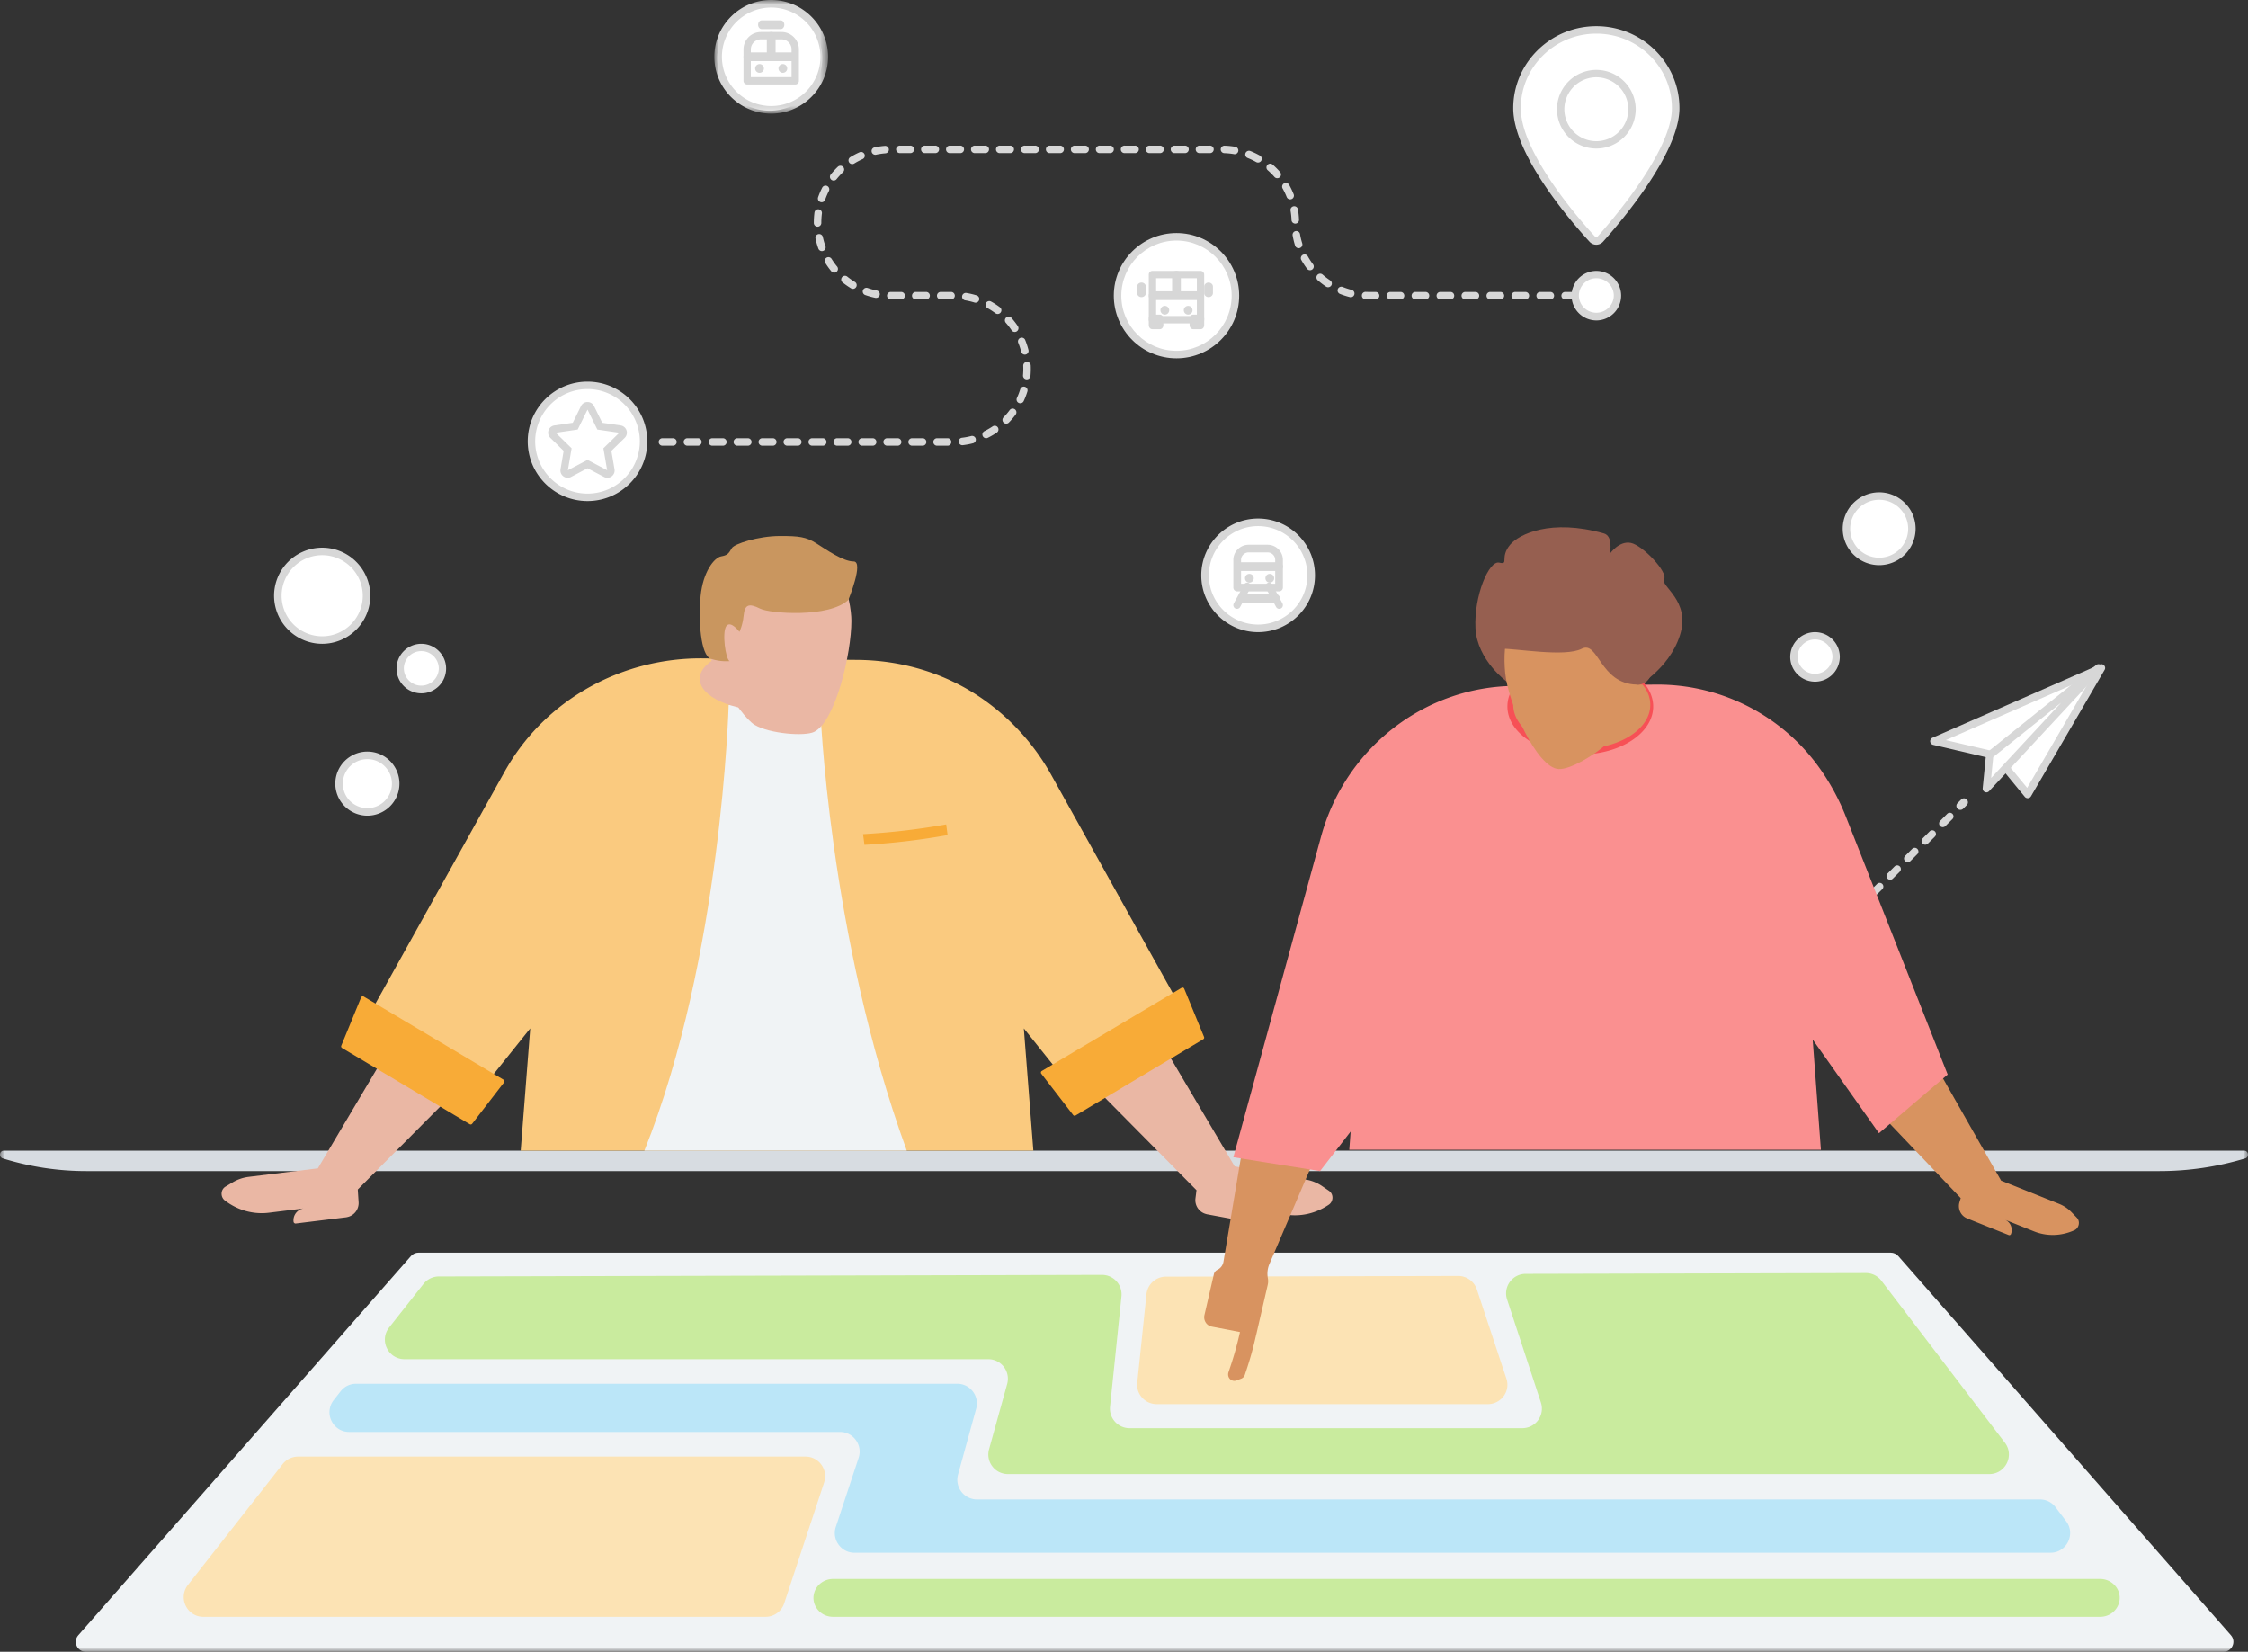 <svg xmlns="http://www.w3.org/2000/svg" xmlns:xlink="http://www.w3.org/1999/xlink" width="245" height="180"><rect width="100%" height="100%" fill="#333333" stroke="none"/><defs><path id="a" d="M0 0h12.393v12.381H0z"/><path id="c" d="M0 180h245V0H0z"/></defs><g fill="none" fill-rule="evenodd"><path fill="#D7D7D7" d="M213.655 88.254a.43.43 0 0 1-.306-.737l.408-.406a.432.432 0 0 1 .61.61l-.407.407a.43.43 0 0 1-.305.126M211.738 90.14a.401.401 0 0 1-.284-.687l.764-.764a.402.402 0 0 1 .57.569l-.765.764a.401.401 0 0 1-.285.117m-1.911 1.91a.402.402 0 0 1-.285-.686l.765-.764a.402.402 0 0 1 .569.568l-.765.764a.402.402 0 0 1-.284.118m-1.912 1.91a.402.402 0 0 1-.284-.687l.764-.763a.402.402 0 0 1 .57.568l-.765.764a.402.402 0 0 1-.285.117m-1.911 1.91a.401.401 0 0 1-.284-.686l.764-.764a.402.402 0 0 1 .569.568l-.765.764a.402.402 0 0 1-.284.118m-1.912 1.91a.401.401 0 0 1-.284-.686l.764-.764a.402.402 0 0 1 .57.568l-.765.764a.402.402 0 0 1-.285.118M202.533 99.365a.43.43 0 0 1-.305-.737l.407-.406a.432.432 0 0 1 .61.61l-.406.407a.43.43 0 0 1-.306.126"/><path fill="#FFF" d="m216.84 82.356-6.16-1.437 18.114-7.903-7.97 13.65-2.332-2.833"/><path fill="#D7D7D7" d="M220.991 86.984a.411.411 0 0 1-.318-.15l-2.35-2.862.637-.516 1.973 2.404 7.1-12.194-15.97 6.987 5.008 1.172-.188.795-6.203-1.452a.408.408 0 0 1-.071-.771l18.244-7.982a.413.413 0 0 1 .471.102.406.406 0 0 1 .05.477l-8.028 13.787a.41.41 0 0 1-.355.203"/><path fill="#FFF" d="m228.794 73.016-12.029 9.4-.364 3.616z"/><path fill="#D7D7D7" d="m217.232 82.501-.224 2.279 7.626-8.204-7.402 5.925Zm-.745 3.848a.412.412 0 0 1-.402-.452l.36-3.652a.413.413 0 0 1 .151-.281l11.86-9.495a.4.4 0 0 1 .55.046.416.416 0 0 1-.005.559l-12.22 13.146a.401.401 0 0 1-.294.13Z"/><path fill="#FFF" d="M200.195 71.587a2.382 2.382 0 0 1-2.384 2.381 2.382 2.382 0 1 1 2.384-2.38"/><path fill="#D7D7D7" d="M197.811 69.685c-1.05 0-1.904.853-1.904 1.902a1.905 1.905 0 0 0 3.808 0 1.905 1.905 0 0 0-1.904-1.902m0 4.6a2.703 2.703 0 0 1-2.7-2.698 2.703 2.703 0 0 1 2.7-2.698c1.49 0 2.701 1.21 2.701 2.698a2.703 2.703 0 0 1-2.7 2.699"/><path fill="#FFF" d="M208.457 57.619a3.652 3.652 0 0 1-3.655 3.65 3.652 3.652 0 0 1-3.654-3.65 3.652 3.652 0 0 1 3.654-3.65 3.652 3.652 0 0 1 3.655 3.65"/><path fill="#D7D7D7" d="M204.802 54.464a3.16 3.16 0 0 0-3.158 3.155 3.16 3.16 0 0 0 3.158 3.155 3.16 3.16 0 0 0 3.159-3.155 3.16 3.16 0 0 0-3.159-3.155m0 7.123a3.975 3.975 0 0 1-3.972-3.968 3.975 3.975 0 0 1 3.972-3.968c2.19 0 3.972 1.78 3.972 3.968a3.975 3.975 0 0 1-3.972 3.968"/><path fill="#FFF" d="M39.721 64.762a4.764 4.764 0 0 1-4.766 4.762 4.764 4.764 0 0 1-4.767-4.762A4.764 4.764 0 0 1 34.955 60a4.764 4.764 0 0 1 4.766 4.762"/><path fill="#D7D7D7" d="M35.113 60.501a4.426 4.426 0 0 0-4.423 4.42 4.426 4.426 0 0 0 4.423 4.419 4.426 4.426 0 0 0 4.424-4.42 4.426 4.426 0 0 0-4.424-4.419m0 9.658a5.247 5.247 0 0 1-5.243-5.239 5.246 5.246 0 0 1 5.243-5.237 5.246 5.246 0 0 1 5.244 5.237 5.247 5.247 0 0 1-5.244 5.239"/><path fill="#FFF" d="M42.899 85.238a3.017 3.017 0 0 1-3.019 3.016 3.017 3.017 0 0 1-3.019-3.016 3.017 3.017 0 0 1 3.019-3.016 3.017 3.017 0 0 1 3.019 3.016"/><path fill="#D7D7D7" d="M40.039 82.725a2.676 2.676 0 0 0-2.675 2.672c0 1.473 1.2 2.672 2.675 2.672a2.677 2.677 0 0 0 2.675-2.672c0-1.474-1.2-2.672-2.675-2.672m0 6.164a3.498 3.498 0 0 1-3.496-3.492 3.497 3.497 0 0 1 3.496-3.492 3.498 3.498 0 0 1 3.495 3.492 3.498 3.498 0 0 1-3.495 3.492"/><path fill="#FFF" d="M182.717 11.764c0 4.84-6.431 12.44-8.157 14.392a.57.57 0 0 1-.851.005c-1.736-1.913-8.151-9.327-8.151-14.397 0-4.744 3.841-8.59 8.58-8.59 4.738 0 8.58 3.846 8.58 8.59"/><path fill="#D7D7D7" d="M173.979 3.669c-4.54 0-8.234 3.642-8.234 8.118 0 2.06 1.138 4.784 3.382 8.092 1.837 2.71 3.916 5.045 4.724 5.922a.164.164 0 0 0 .244-.002c1.356-1.509 8.117-9.28 8.117-14.012 0-4.476-3.694-8.118-8.233-8.118Zm-.006 22.998a.996.996 0 0 1-.731-.32c-1.952-2.119-8.32-9.432-8.32-14.56 0-4.924 4.063-8.93 9.057-8.93 4.993 0 9.056 4.006 9.056 8.93 0 4.899-6.37 12.376-8.323 14.55a.995.995 0 0 1-.733.33h-.006Z"/><path fill="#D7D7D7" d="M173.979 8.423a3.488 3.488 0 0 0-3.486 3.482 3.488 3.488 0 0 0 3.486 3.482 3.488 3.488 0 0 0 3.485-3.482 3.488 3.488 0 0 0-3.485-3.482m0 7.767a4.293 4.293 0 0 1-4.29-4.285 4.293 4.293 0 0 1 4.29-4.286 4.293 4.293 0 0 1 4.29 4.286 4.293 4.293 0 0 1-4.29 4.285M99.189 16.687H98.1a.408.408 0 1 1 0-.814h1.088a.408.408 0 1 1 0 .814m2.721 0h-1.088a.408.408 0 1 1 0-.814h1.088a.408.408 0 1 1 0 .814m2.721 0h-1.088a.408.408 0 1 1 0-.814h1.088a.408.408 0 1 1 0 .814m2.721 0h-1.088a.408.408 0 1 1 0-.814h1.088a.408.408 0 1 1 0 .814m2.721 0h-1.088a.408.408 0 1 1 0-.814h1.088a.408.408 0 1 1 0 .814m2.721 0h-1.088a.408.408 0 1 1 0-.814h1.088a.408.408 0 1 1 0 .814m2.721 0h-1.088a.408.408 0 1 1 0-.814h1.088a.408.408 0 1 1 0 .814m2.721 0h-1.088a.408.408 0 1 1 0-.814h1.088a.408.408 0 1 1 0 .814m2.721 0h-1.088a.408.408 0 1 1 0-.814h1.088a.408.408 0 1 1 0 .814m2.722 0h-1.089a.408.408 0 1 1 0-.814h1.089a.408.408 0 1 1 0 .814m2.72 0h-1.088a.408.408 0 1 1 0-.814h1.089a.408.408 0 1 1 0 .814m2.72 0h-1.088a.408.408 0 1 1 0-.814h1.089a.408.408 0 1 1 0 .814m2.72 0h-1.088a.408.408 0 1 1 0-.814h1.089a.408.408 0 1 1 0 .814m2.714.118a.389.389 0 0 1-.07-.006 7.615 7.615 0 0 0-1.027-.106.408.408 0 1 1 .03-.814c.381.013.763.053 1.136.118a.407.407 0 0 1-.069.808m-39.163.064a.408.408 0 0 1-.087-.805 8.42 8.42 0 0 1 1.131-.165.406.406 0 1 1 .063.811 7.614 7.614 0 0 0-1.02.15.417.417 0 0 1-.087.009m41.712.845a.408.408 0 0 1-.2-.053 7.603 7.603 0 0 0-.931-.444.407.407 0 1 1 .3-.757c.353.14.7.305 1.032.492a.406.406 0 0 1-.2.762m-44.221.17a.408.408 0 0 1-.216-.754c.323-.2.663-.38 1.01-.534a.407.407 0 1 1 .333.744c-.314.14-.62.302-.912.482a.41.41 0 0 1-.215.061m46.32 1.538a.407.407 0 0 1-.309-.14 7.596 7.596 0 0 0-.73-.728.407.407 0 1 1 .537-.614c.287.25.56.522.809.807a.407.407 0 0 1-.308.675m-48.345.255a.408.408 0 0 1-.318-.662c.237-.295.497-.577.773-.84a.41.41 0 0 1 .577.015.407.407 0 0 1-.014.576c-.25.237-.485.492-.7.758-.08.1-.198.153-.318.153m49.753 2.05a.408.408 0 0 1-.38-.258 7.566 7.566 0 0 0-.443-.928.407.407 0 1 1 .71-.4c.188.33.353.676.493 1.029a.407.407 0 0 1-.38.557m-51.064.313a.407.407 0 0 1-.386-.54c.124-.358.275-.71.449-1.05a.41.41 0 0 1 .549-.178.407.407 0 0 1 .178.548 7.5 7.5 0 0 0-.405.947.408.408 0 0 1-.385.273m51.617 2.33a.408.408 0 0 1-.407-.393 7.52 7.52 0 0 0-.107-1.023.407.407 0 0 1 .805-.14c.065.375.104.757.117 1.135a.408.408 0 0 1-.394.421h-.014m-52.058.335a.408.408 0 0 1-.409-.407v-.039c0-.37.024-.737.07-1.096a.404.404 0 0 1 .458-.351c.223.028.381.232.352.456a7.617 7.617 0 0 0-.064.984v.046a.408.408 0 0 1-.407.407m52.429 2.342a.409.409 0 0 1-.39-.285 8.348 8.348 0 0 1-.267-1.11.407.407 0 0 1 .806-.134c.057.338.138.674.24 1a.408.408 0 0 1-.39.529m-51.957.317a.408.408 0 0 1-.384-.269 8.325 8.325 0 0 1-.313-1.097.407.407 0 0 1 .799-.168c.07.333.166.667.282.989a.407.407 0 0 1-.384.545m53.196 2.085a.407.407 0 0 1-.326-.162 8.437 8.437 0 0 1-.624-.955.406.406 0 0 1 .157-.554.409.409 0 0 1 .555.156c.168.3.357.59.564.863a.407.407 0 0 1-.326.652m-51.858.263a.407.407 0 0 1-.315-.15 8.401 8.401 0 0 1-.664-.927.408.408 0 0 1 .695-.427c.18.292.382.574.6.838a.406.406 0 0 1-.316.666m53.827 1.59a.406.406 0 0 1-.226-.068 8.437 8.437 0 0 1-.906-.694.407.407 0 0 1-.037-.575.409.409 0 0 1 .576-.036c.258.227.534.438.819.627a.406.406 0 0 1-.226.746m-51.782.18a.406.406 0 0 1-.21-.06 8.407 8.407 0 0 1-.936-.656.408.408 0 0 1 .514-.632c.267.216.55.415.844.592a.407.407 0 0 1-.212.755m54.259.912a.415.415 0 0 1-.1-.011 8.403 8.403 0 0 1-1.087-.352.407.407 0 1 1 .304-.756c.32.128.65.235.98.317a.408.408 0 0 1-.097.802m-51.737.075a.43.43 0 0 1-.082-.008 8.46 8.46 0 0 1-1.102-.306.407.407 0 1 1 .271-.768c.325.114.66.207.995.275a.408.408 0 0 1-.082.807m2.71.163h-1.09a.408.408 0 1 1 0-.815h1.09a.408.408 0 1 1 0 .815m2.72 0h-1.088a.408.408 0 1 1 0-.815h1.088a.408.408 0 1 1 0 .815m2.721 0h-1.088a.408.408 0 1 1 0-.815h1.088a.408.408 0 1 1 0 .815m46.286 0h-.76c-.115 0-.23-.003-.345-.008a.408.408 0 0 1-.39-.424.397.397 0 0 1 .424-.39c.104.005.208.007.313.007h.758a.407.407 0 1 1 0 .815m2.721 0h-1.088a.408.408 0 1 1 0-.815h1.088a.407.407 0 1 1 0 .815m2.721 0h-1.088a.408.408 0 1 1 0-.815h1.088a.407.407 0 1 1 0 .815m2.721 0h-1.088a.408.408 0 1 1 0-.815h1.088a.407.407 0 1 1 0 .815m2.721 0h-1.088a.408.408 0 1 1 0-.815h1.088a.407.407 0 1 1 0 .815m2.722 0h-1.089a.408.408 0 1 1 0-.815h1.089a.407.407 0 1 1 0 .815m2.72 0h-1.088a.408.408 0 1 1 0-.815h1.089a.407.407 0 1 1 0 .815m2.72 0h-1.088a.408.408 0 1 1 0-.815h1.089a.407.407 0 1 1 0 .815m2.72 0H170.6a.408.408 0 1 1 0-.815h1.089a.407.407 0 1 1 0 .815m2.358 0h-.726a.408.408 0 1 1 0-.815h.726a.407.407 0 1 1 0 .815m-67.728.357a.416.416 0 0 1-.121-.018 7.624 7.624 0 0 0-1.004-.238.407.407 0 1 1 .134-.803c.374.062.748.15 1.111.263a.407.407 0 0 1-.12.796m2.41 1.229a.406.406 0 0 1-.245-.082 7.561 7.561 0 0 0-.865-.558.407.407 0 1 1 .396-.713c.331.183.654.392.959.62a.406.406 0 0 1-.245.733m1.863 1.96a.408.408 0 0 1-.34-.18 7.586 7.586 0 0 0-.63-.816.407.407 0 0 1 .035-.575.41.41 0 0 1 .576.035c.253.285.488.589.698.902a.407.407 0 0 1-.339.634m1.1 2.468a.408.408 0 0 1-.395-.307 7.425 7.425 0 0 0-.321-.978.407.407 0 0 1 .757-.306c.142.35.262.715.355 1.085a.407.407 0 0 1-.396.506m.21 2.693a.408.408 0 0 1-.407-.444 7.686 7.686 0 0 0 .024-1.03.408.408 0 0 1 .39-.424.403.403 0 0 1 .426.389 8.152 8.152 0 0 1-.027 1.139.408.408 0 0 1-.406.37m-.703 2.608a.407.407 0 0 1-.37-.578c.144-.31.268-.634.368-.96a.408.408 0 0 1 .78.237 8.29 8.29 0 0 1-.407 1.065.408.408 0 0 1-.37.236m-1.537 2.223a.407.407 0 0 1-.292-.691c.24-.247.465-.51.668-.784a.407.407 0 1 1 .656.484 8.404 8.404 0 0 1-.74.868.407.407 0 0 1-.292.123m-2.192 1.587a.408.408 0 0 1-.18-.772c.308-.152.608-.326.892-.517a.409.409 0 0 1 .567.109.406.406 0 0 1-.11.565 8.423 8.423 0 0 1-.988.573.412.412 0 0 1-.18.042m-2.598.763a.408.408 0 0 1-.046-.811 7.57 7.57 0 0 0 1.013-.189.407.407 0 1 1 .204.788 8.366 8.366 0 0 1-1.124.21.399.399 0 0 1-.047.002m-31.562.053h-1.088a.408.408 0 1 1 0-.814h1.088a.408.408 0 1 1 0 .814m2.721 0h-1.088a.408.408 0 1 1 0-.814h1.088a.408.408 0 1 1 0 .814m2.722 0h-1.089a.408.408 0 1 1 0-.814h1.089a.408.408 0 1 1 0 .814m2.72 0h-1.088a.408.408 0 1 1 0-.814h1.089a.408.408 0 1 1 0 .814m2.72 0h-1.088a.408.408 0 1 1 0-.814h1.089a.408.408 0 1 1 0 .814m2.72 0H85.83a.408.408 0 1 1 0-.814h1.089a.408.408 0 1 1 0 .814m2.72 0H88.55a.408.408 0 1 1 0-.814h1.089a.408.408 0 1 1 0 .814m2.72 0h-1.088a.408.408 0 1 1 0-.814h1.089a.408.408 0 1 1 0 .814m2.72 0h-1.087a.408.408 0 1 1 0-.814h1.088a.408.408 0 1 1 0 .814m2.721 0h-1.088a.408.408 0 1 1 0-.814h1.088a.408.408 0 1 1 0 .814m2.721 0h-1.088a.408.408 0 1 1 0-.814h1.088a.408.408 0 1 1 0 .814m2.721 0h-1.088a.408.408 0 1 1 0-.814h1.088a.408.408 0 1 1 0 .814"/><path fill="#FFF" d="M176.362 32.222a2.382 2.382 0 0 1-2.384 2.381 2.382 2.382 0 1 1 2.384-2.38"/><path fill="#D7D7D7" d="M173.979 30.32c-1.05 0-1.905.853-1.905 1.902a1.905 1.905 0 0 0 3.809 0 1.905 1.905 0 0 0-1.904-1.902m0 4.6a2.703 2.703 0 0 1-2.701-2.698 2.703 2.703 0 0 1 2.7-2.698c1.49 0 2.702 1.21 2.702 2.698a2.703 2.703 0 0 1-2.701 2.699"/><path fill="#FFF" d="M48.3 72.857a2.382 2.382 0 0 1-2.382 2.381 2.382 2.382 0 1 1 2.383-2.38"/><path fill="#D7D7D7" d="M45.918 70.955c-1.05 0-1.905.853-1.905 1.902a1.905 1.905 0 0 0 3.809 0 1.905 1.905 0 0 0-1.904-1.902m0 4.6a2.703 2.703 0 0 1-2.701-2.698 2.703 2.703 0 0 1 2.7-2.698c1.49 0 2.702 1.21 2.702 2.698a2.703 2.703 0 0 1-2.701 2.699"/><path fill="#FFF" d="M70.227 48.095a6.194 6.194 0 0 1-6.197 6.19 6.194 6.194 0 0 1-6.196-6.19 6.194 6.194 0 0 1 6.196-6.19 6.194 6.194 0 0 1 6.197 6.19"/><path fill="#D7D7D7" d="M64.03 42.399a5.706 5.706 0 0 0-5.702 5.696 5.706 5.706 0 0 0 5.702 5.697 5.706 5.706 0 0 0 5.702-5.697A5.706 5.706 0 0 0 64.03 42.4m0 12.204c-3.592 0-6.514-2.92-6.514-6.508s2.922-6.508 6.514-6.508c3.593 0 6.515 2.92 6.515 6.508 0 3.589-2.922 6.508-6.515 6.508"/><path fill="#FFF" d="m64.386 44.349 1.013 2.058 2.264.33a.398.398 0 0 1 .22.679l-1.639 1.602.387 2.262a.397.397 0 0 1-.576.42L64.03 50.63 62.005 51.7a.397.397 0 0 1-.575-.42l.387-2.262-1.638-1.602a.398.398 0 0 1 .22-.68l2.263-.329 1.013-2.058a.396.396 0 0 1 .711 0"/><path fill="#D7D7D7" d="m64.03 50.113 2.142 1.128-.41-2.389 1.733-1.692-2.394-.348-1.07-2.174-1.07 2.174-2.395.348 1.732 1.692-.409 2.39 2.142-1.129Zm2.163 1.95a.792.792 0 0 1-.369-.091l-1.793-.945-1.794.945a.788.788 0 0 1-.833-.06.79.79 0 0 1-.315-.776l.342-2.002-1.45-1.417a.79.79 0 0 1-.201-.813.788.788 0 0 1 .639-.54l2.005-.292.897-1.82a.786.786 0 0 1 .71-.442c.303 0 .575.169.71.442l.896 1.82 2.005.292c.3.044.545.25.64.54a.79.79 0 0 1-.2.813l-1.452 1.417.343 2.002a.79.79 0 0 1-.78.927Z"/><path fill="#FFF" d="M89.61 6.35a5.717 5.717 0 0 1-5.719 5.713 5.717 5.717 0 0 1-5.72-5.714 5.717 5.717 0 0 1 5.72-5.714 5.717 5.717 0 0 1 5.72 5.714"/><g transform="translate(77.853)"><mask id="b" fill="#fff"><use xlink:href="#a"/></mask><path fill="#D7D7D7" d="M6.196.825A5.374 5.374 0 0 0 .826 6.19a5.374 5.374 0 0 0 5.37 5.366 5.374 5.374 0 0 0 5.37-5.366A5.374 5.374 0 0 0 6.197.825m0 11.556C2.78 12.381 0 9.604 0 6.191 0 2.776 2.78 0 6.196 0c3.417 0 6.197 2.777 6.197 6.19 0 3.414-2.78 6.191-6.197 6.191" mask="url(#b)"/></g><path fill="#D7D7D7" d="M85.09 3.175h-2.08c-.215 0-.39-.214-.39-.477 0-.262.175-.476.39-.476h2.08c.215 0 .39.214.39.476 0 .263-.175.477-.39.477"/><path fill="#FFF" d="M86.751 8.889h-5.402V5.354c0-.853.69-1.544 1.543-1.544h2.316c.852 0 1.543.691 1.543 1.544v3.535Z"/><path fill="#D7D7D7" d="M81.83 8.408h4.44V5.386c0-.604-.492-1.095-1.097-1.095h-2.246c-.604 0-1.096.491-1.096 1.095v3.022Zm4.839.798h-5.238a.4.4 0 0 1-.4-.399V5.386c0-1.044.85-1.894 1.896-1.894h2.246c1.045 0 1.896.85 1.896 1.894v3.421a.4.4 0 0 1-.4.4Z"/><path fill="#D7D7D7" d="M82.779 7.937a.462.462 0 0 1-.337-.137.523.523 0 0 1-.105-.156.498.498 0 0 1 0-.366.683.683 0 0 1 .045-.082c.019-.026.038-.051.06-.074a.496.496 0 0 1 .429-.13.41.41 0 0 1 .089.029.414.414 0 0 1 .083.044c.025.016.05.038.073.057.022.023.041.048.06.074a.388.388 0 0 1 .042.082.51.51 0 0 1 .038.184c0 .124-.051.246-.14.338a.48.48 0 0 1-.337.137M85.321 7.937a.467.467 0 0 1-.337-.143.467.467 0 0 1-.13-.428.932.932 0 0 1 .025-.09c.013-.028.029-.053.045-.082a.67.67 0 0 1 .06-.07.434.434 0 0 1 .156-.104.404.404 0 0 1 .089-.028.58.58 0 0 1 .184 0c.032.006.06.015.09.028a.449.449 0 0 1 .156.105.668.668 0 0 1 .06.07c.015.028.031.053.04.082a.48.48 0 0 1 .039.184c0 .127-.051.244-.14.333a.468.468 0 0 1-.337.143M86.35 6.667h-4.918c-.221 0-.4-.214-.4-.477 0-.262.179-.476.4-.476h4.918c.221 0 .401.214.401.476 0 .263-.18.477-.4.477"/><path fill="#D7D7D7" d="M84.05 6.35c-.263 0-.477-.182-.477-.406V3.897c0-.223.214-.405.477-.405s.477.182.477.405v2.047c0 .224-.214.405-.477.405"/><path fill="#FFF" d="M134.416 32.381a6.352 6.352 0 0 1-6.355 6.35 6.352 6.352 0 0 1-6.355-6.35 6.352 6.352 0 0 1 6.355-6.35 6.352 6.352 0 0 1 6.355 6.35"/><path fill="#D7D7D7" d="M128.22 26.216c-3.315 0-6.012 2.694-6.012 6.006 0 3.312 2.697 6.007 6.012 6.007 3.315 0 6.012-2.695 6.012-6.007s-2.697-6.006-6.012-6.006m0 12.832c-3.767 0-6.832-3.062-6.832-6.826 0-3.763 3.065-6.825 6.832-6.825s6.832 3.062 6.832 6.825c0 3.764-3.065 6.826-6.832 6.826"/><mask id="d" fill="#fff"><use xlink:href="#c"/></mask><path fill="#FFF" d="M125.519 34.92h5.402v-5.079h-5.402z" mask="url(#d)"/><path fill="#D7D7D7" d="M126 34.44h4.44v-4.117H126v4.116Zm4.839.798H125.6a.4.4 0 0 1-.4-.4v-4.915c0-.22.18-.4.4-.4h5.238a.4.4 0 0 1 .4.4v4.916a.4.4 0 0 1-.4.4ZM124.407 32.381c-.263 0-.477-.199-.477-.444v-.7c0-.244.214-.443.477-.443s.476.199.476.444v.699c0 .245-.213.444-.476.444" mask="url(#d)"/><path fill="#D7D7D7" d="M126.949 34.286a.466.466 0 0 1-.185-.038.44.44 0 0 1-.152-.102.528.528 0 0 1-.105-.156.495.495 0 0 1 0-.365c.012-.028.028-.054.045-.082a.632.632 0 0 1 .133-.13c.025-.016.05-.032.08-.045a.492.492 0 0 1 .092-.025.45.45 0 0 1 .184 0 .405.405 0 0 1 .171.07c.026.02.051.038.074.06a.67.67 0 0 1 .06.07c.016.028.032.054.041.082a.463.463 0 0 1 .038.185.496.496 0 0 1-.035.18.528.528 0 0 1-.104.156.453.453 0 0 1-.156.102.44.44 0 0 1-.181.038M129.49 34.286a.478.478 0 0 1-.396-.74.48.48 0 0 1 .49-.203c.031.006.06.016.088.025a.449.449 0 0 1 .216.178c.016.025.032.05.041.08a.482.482 0 0 1 .039.183.479.479 0 0 1-.477.476M131.715 32.381c-.263 0-.476-.199-.476-.444v-.7c0-.244.213-.443.476-.443s.477.199.477.444v.699c0 .245-.214.444-.477.444M130.52 32.698h-4.918c-.221 0-.401-.213-.401-.476s.18-.476.4-.476h4.92c.22 0 .4.213.4.476s-.18.476-.4.476" mask="url(#d)"/><path fill="#D7D7D7" d="M128.22 32.381c-.263 0-.477-.182-.477-.405v-2.047c0-.224.214-.405.477-.405s.476.181.476.405v2.047c0 .223-.213.405-.476.405M126.416 35.873h-.841c-.206 0-.374-.2-.374-.445v-.697c0-.246.168-.445.374-.445h.841c.206 0 .374.2.374.445v.697c0 .246-.168.445-.374.445M130.865 35.873h-.841c-.207 0-.374-.2-.374-.445v-.697c0-.246.167-.445.374-.445h.84c.207 0 .375.2.375.445v.697c0 .246-.168.445-.374.445" mask="url(#d)"/><path fill="#FFF" d="M142.996 62.857a5.717 5.717 0 0 1-5.72 5.714 5.717 5.717 0 0 1-5.72-5.714 5.717 5.717 0 0 1 5.72-5.714 5.717 5.717 0 0 1 5.72 5.714" mask="url(#d)"/><path fill="#D7D7D7" d="M137.117 57.333a5.374 5.374 0 0 0-5.37 5.365 5.374 5.374 0 0 0 5.37 5.365 5.374 5.374 0 0 0 5.37-5.365 5.374 5.374 0 0 0-5.37-5.365m0 11.556c-3.416 0-6.196-2.777-6.196-6.19 0-3.414 2.78-6.191 6.196-6.191 3.417 0 6.197 2.777 6.197 6.19 0 3.414-2.78 6.19-6.197 6.19" mask="url(#d)"/><path fill="#FFF" d="M139.5 63.81h-4.448v-2.925a1.21 1.21 0 0 1 1.217-1.202h2.014a1.21 1.21 0 0 1 1.218 1.202v2.925Z" mask="url(#d)"/><path fill="#D7D7D7" d="M135.256 63.612h3.723v-2.594a.826.826 0 0 0-.829-.82h-2.065a.826.826 0 0 0-.829.82v2.594Zm4.143.832h-4.563a.418.418 0 0 1-.42-.416v-3.01c0-.911.749-1.653 1.669-1.653h2.065c.92 0 1.668.742 1.668 1.653v3.01c0 .23-.188.416-.42.416Z" mask="url(#d)"/><path fill="#D7D7D7" d="M136.164 63.492a.437.437 0 0 1-.18-.038.453.453 0 0 1-.157-.102.48.48 0 0 1 0-.678.49.49 0 0 1 .674 0 .48.48 0 0 1-.337.818M138.39 63.492a.486.486 0 0 1-.339-.138.49.49 0 0 1-.057-.61c.016-.025.038-.047.057-.07a.486.486 0 0 1 .672 0c.022.023.044.045.06.07a.532.532 0 0 1 .073.174c.002.032.01.064.01.096a.479.479 0 0 1-.476.478M139.4 62.222h-4.248c-.23 0-.418-.213-.418-.476s.187-.476.418-.476h4.249c.23 0 .417.213.417.476s-.187.476-.417.476M139.079 65.714h-3.605c-.233 0-.422-.213-.422-.476s.189-.476.422-.476h3.605c.233 0 .422.213.422.476s-.19.476-.422.476" mask="url(#d)"/><path fill="#D7D7D7" d="M134.812 66.35a.39.39 0 0 1-.19-.05.404.404 0 0 1-.157-.545l1.116-2.055a.393.393 0 0 1 .537-.158c.191.107.261.35.156.544l-1.115 2.056a.394.394 0 0 1-.347.207M139.423 66.35a.394.394 0 0 1-.347-.208l-1.115-2.056a.404.404 0 0 1 .156-.544.393.393 0 0 1 .537.158l1.115 2.055a.404.404 0 0 1-.156.544.39.39 0 0 1-.19.05" mask="url(#d)"/><path fill="#D7DCE1" d="M235.367 127.619H9.394c-3.082 0-6.148-.467-9.1-1.385-.455-.141-.356-.837.118-.837h244.175c.477 0 .574.7.116.838a32.218 32.218 0 0 1-9.336 1.384" mask="url(#d)"/><path fill="#F0F3F5" d="M242.319 180H9.354c-.937 0-1.437-1.101-.82-1.804l36.254-41.317c.207-.236.506-.371.82-.371h160.457c.314 0 .614.135.82.371l36.254 41.317c.617.703.116 1.804-.82 1.804" mask="url(#d)"/><g mask="url(#d)"><path fill="#BBE6F8" d="m37.123 151.613-.754.963c-1.102 1.407-.104 3.47 1.68 3.47h53.5c1.457 0 2.487 1.431 2.029 2.82l-2.484 7.521c-.458 1.388.572 2.82 2.028 2.82h130.354c1.767 0 2.77-2.03 1.7-3.443l-1.15-1.52a2.133 2.133 0 0 0-1.7-.846H106.472a2.143 2.143 0 0 1-2.059-2.716l1.976-7.172c.376-1.366-.647-2.716-2.059-2.716H38.803c-.655 0-1.275.301-1.68.819"/><path fill="#FCE3B4" d="m158.91 139.048-31.835.075a2.13 2.13 0 0 0-2.124 1.897l-1.01 9.665c-.13 1.247.86 2.33 2.13 2.33h36.073c1.456 0 2.488-1.404 2.035-2.77l-3.228-9.74a2.139 2.139 0 0 0-2.04-1.457M87.788 158.73H32.485c-.656 0-1.276.302-1.682.82l-10.322 13.168c-1.103 1.408-.104 3.472 1.682 3.472h61.274a2.14 2.14 0 0 0 2.03-1.47l4.351-13.17c.46-1.388-.572-2.82-2.03-2.82"/><path fill="#C9EB9E" d="M88.768 173.478c-.459 1.335.571 2.712 2.029 2.712h138.08c1.767 0 2.771-1.953 1.702-3.312a2.165 2.165 0 0 0-1.702-.815H90.797c-.922 0-1.74.57-2.03 1.415M109.768 150.814l-1.977 7.123a2.131 2.131 0 0 0 2.06 2.698h106.951c1.767 0 2.77-2.016 1.701-3.419l-13.453-17.645a2.14 2.14 0 0 0-1.707-.84l-37.067.088c-1.451.003-2.477 1.417-2.026 2.792l3.688 11.233a2.131 2.131 0 0 1-2.031 2.792h-42.802a2.133 2.133 0 0 1-2.125-2.348l1.242-12.01a2.132 2.132 0 0 0-2.13-2.349l-72.261.173a2.14 2.14 0 0 0-1.674.813l-3.75 4.755c-1.103 1.397-.104 3.447 1.68 3.447h63.621a2.131 2.131 0 0 1 2.06 2.697"/></g><path fill="#EAB7A4" d="m144.843 129.771-.731-.5a4.492 4.492 0 0 0-1.722-.715l-7.831-1.45-7.2-12.185-7.242 4.394L130.4 129.7l-.113.895c-.1.801.427 1.538 1.209 1.716l-.001.005.766.142.15.028 4.553.844a.22.22 0 0 0 .256-.176 1.31 1.31 0 0 0-1.05-1.526l3.789.702c1.673.31 3.41-.064 4.858-1.046.526-.357.54-1.16.025-1.513M39 129.62l10.254-10.314-7.257-4.385-7.35 12.388.019.01-7.565.932a4.51 4.51 0 0 0-1.765.608l-.761.455c-.536.32-.571 1.122-.067 1.509 1.39 1.065 3.104 1.542 4.797 1.333l3.832-.472a1.308 1.308 0 0 0-1.143 1.458.22.22 0 0 0 .246.19l5.532-.682-.001-.006a1.56 1.56 0 0 0 1.312-1.636l-.087-1.334c.002-.018.002-.037.003-.055" mask="url(#d)"/><path fill="#FACA7F" d="m129.968 112.09-15.403-27.656a24.805 24.805 0 0 0-7.607-8.362c-3.955-2.724-8.681-4.114-13.489-4.16l-16.853-.165c-8.67-.084-16.854 4.314-21.276 11.75-.12.2-.237.404-.352.61L39.403 112.09l13.136 6.536 5.25-6.558-1.04 13.329h55.872l-1.038-13.329 5.249 6.558 13.136-6.536Z" mask="url(#d)"/><path fill="#F0F3F5" d="M98.826 125.397c-8.574-23.518-9.445-48.572-9.445-48.572h-9.968s-.743 27.49-9.186 48.572h28.6Z" mask="url(#d)"/><path fill="#EAB7A4" d="M91.518 73.968c0 1.929-3.415 3.492-7.627 3.492s-7.626-1.563-7.626-3.492c0-1.928 3.414-3.492 7.626-3.492s7.627 1.564 7.627 3.492" mask="url(#d)"/><path fill="#F8AB37" d="m131.14 113.25-13.921 8.309a.2.2 0 0 1-.261-.05l-3.472-4.503a.202.202 0 0 1 .056-.297l15.233-9.062a.2.2 0 0 1 .287.097l2.161 5.255c.038.093.003.2-.083.25M37.277 114.202l13.922 8.31a.2.2 0 0 0 .26-.05l3.473-4.504a.202.202 0 0 0-.056-.297L39.643 108.6a.2.2 0 0 0-.288.096l-2.16 5.256a.202.202 0 0 0 .082.25" mask="url(#d)"/><path fill="#EAB7A4" d="M86.218 59.048c-5.41 0-10.049 3.97-9.952 8.134.097 4.165 4.348 10.847 5.99 11.816 1.643.968 5.46 1.263 6.474.76 2.32-1.148 4.059-8.508 4.059-12.091 0-2.23-1.253-8.62-6.57-8.62" mask="url(#d)"/><path fill="#C9965F" d="M92.461 65.37c-2.114 1.99-8.555 1.487-9.606.96-1.285-.646-1.696-.425-1.813.791-.099 1.018-.454 1.73-.454 1.73s-.962-1.29-1.434-.615c-.471.674-.088 3.547.354 3.811 0 0-.92.113-2.037-.251-1.118-.365-1.368-4.206-1.117-6.83.25-2.624 1.477-4.192 2.233-4.332.648-.12.803-.25 1.172-.901.263-.466 2.867-1.31 5.219-1.32 2.094-.009 2.892.103 3.98.792 1.089.689 2.92 1.98 4.07 1.98 1.15 0-.567 4.185-.567 4.185" mask="url(#d)"/><path fill="#F8AB37" d="m103.275 91.004-.489.084a74.771 74.771 0 0 1-8.298.96l-.276.015-.152-1.162.43-.027a74.735 74.735 0 0 0 8.293-.974l.34-.059.152 1.163Z" mask="url(#d)"/><path fill="#D89360" d="m142.996 126.889-7.63-1.492-2.026 12.094a1.192 1.192 0 0 1-.66.886.714.714 0 0 0-.387.488l-1.026 4.439c-.134.577.225 1.154.787 1.262l3.085.596-.075.325a36.3 36.3 0 0 1-.947 3.368l-.233.695a.72.72 0 0 0-.033.303c.046.448.482.733.89.583l.523-.194a.684.684 0 0 0 .409-.43l.216-.655a36.28 36.28 0 0 0 .914-3.267l.09-.39.004.002 1.266-5.48c.056-.24.06-.49.015-.733a2.656 2.656 0 0 1 .167-1.537l4.651-10.863ZM226.347 132.7l-.555-.576a3.955 3.955 0 0 0-1.38-.935l-6.32-2.53-6.727-11.834-6.722 4.24 9.048 9.5-.132.429c-.218.707.121 1.462.772 1.754l-.002.005 4.59 1.837c.1.04.213-.012.251-.116.23-.62-.067-1.317-.665-1.556l-.405-.162 3.585 1.434c1.405.562 2.975.517 4.394-.127.515-.234.657-.958.268-1.363" mask="url(#d)"/><path fill="#FA9090" d="m134.416 126.11 9.54-34.873c.057-.211.117-.42.18-.63 2.857-9.437 11.385-15.772 20.895-15.86l15.409-.143a21.68 21.68 0 0 1 17.966 9.239 24.777 24.777 0 0 1 2.762 5.136l11.102 28.118-7.49 6.393-7.223-10.207.897 12.016h-51.402l.149-1.99-3.334 4.31-9.45-1.51Z" mask="url(#d)"/><path fill="#F75056" d="M165.839 75.497c-.31.479-.467.98-.467 1.494 0 2.293 3.077 4.16 6.86 4.16 3.781 0 6.858-1.867 6.858-4.16 0-.565-.19-1.113-.563-1.633h-.274l-12.06.13a12.93 12.93 0 0 0-.354.01m6.392 6.724c-4.38 0-7.944-2.347-7.944-5.231 0-.822.277-1.608.823-2.336l.151-.202.255-.014c.221-.012.442-.02.665-.022l12.06-.13c.192-.002.383 0 .573.005l.25.007.157.191c.624.761.954 1.626.954 2.5 0 2.885-3.564 5.232-7.944 5.232" mask="url(#d)"/><path fill="#965F50" d="M175.443 60.36s.995-1.456 2.291-1.198c1.296.258 4.06 3.182 3.628 3.957-.432.774 2.936 2.322 1.727 6.107-1.209 3.785-4.863 5.695-4.863 5.695l-13.946-.586s-3.303-2.357-3.476-5.883c-.173-3.527 1.468-7.398 2.591-7.14 1.123.258-.004-.554 1.21-1.978.937-1.101 4.405-2.84 10.192-1.205.98.277.716 1.91.646 2.231" mask="url(#d)"/><path fill="#D89360" d="M172.39 81.587c4.124 0 7.467-2.138 7.467-4.777 0-.794-.304-1.542-.84-2.201a14.58 14.58 0 0 0-.557-.005l-12.168.132c-.216.002-.432.01-.647.023-.463.621-.723 1.317-.723 2.051 0 2.639 3.344 4.777 7.468 4.777" mask="url(#d)"/><path fill="#D89360" d="M168.561 65.18c5.485-1.06 9.227-.333 10.23 4.818.752 3.858-2.447 9.877-3.723 11.086-1.238 1.172-3.917 2.79-5.197 2.724-2.368-.123-5.506-7.13-5.83-10.494-.323-3.36.307-7.319 4.52-8.133" mask="url(#d)"/><path fill="#965F50" d="M163.66 70.7c1.446-.058 6.89.938 8.72 0 1.832-.937 1.958 3.817 5.999 3.903 4.041.085 0-10.349 0-10.349l-9.337-.762-3.348 1.24-2.996 3.566.962 2.402Z" mask="url(#d)"/></g></svg>
